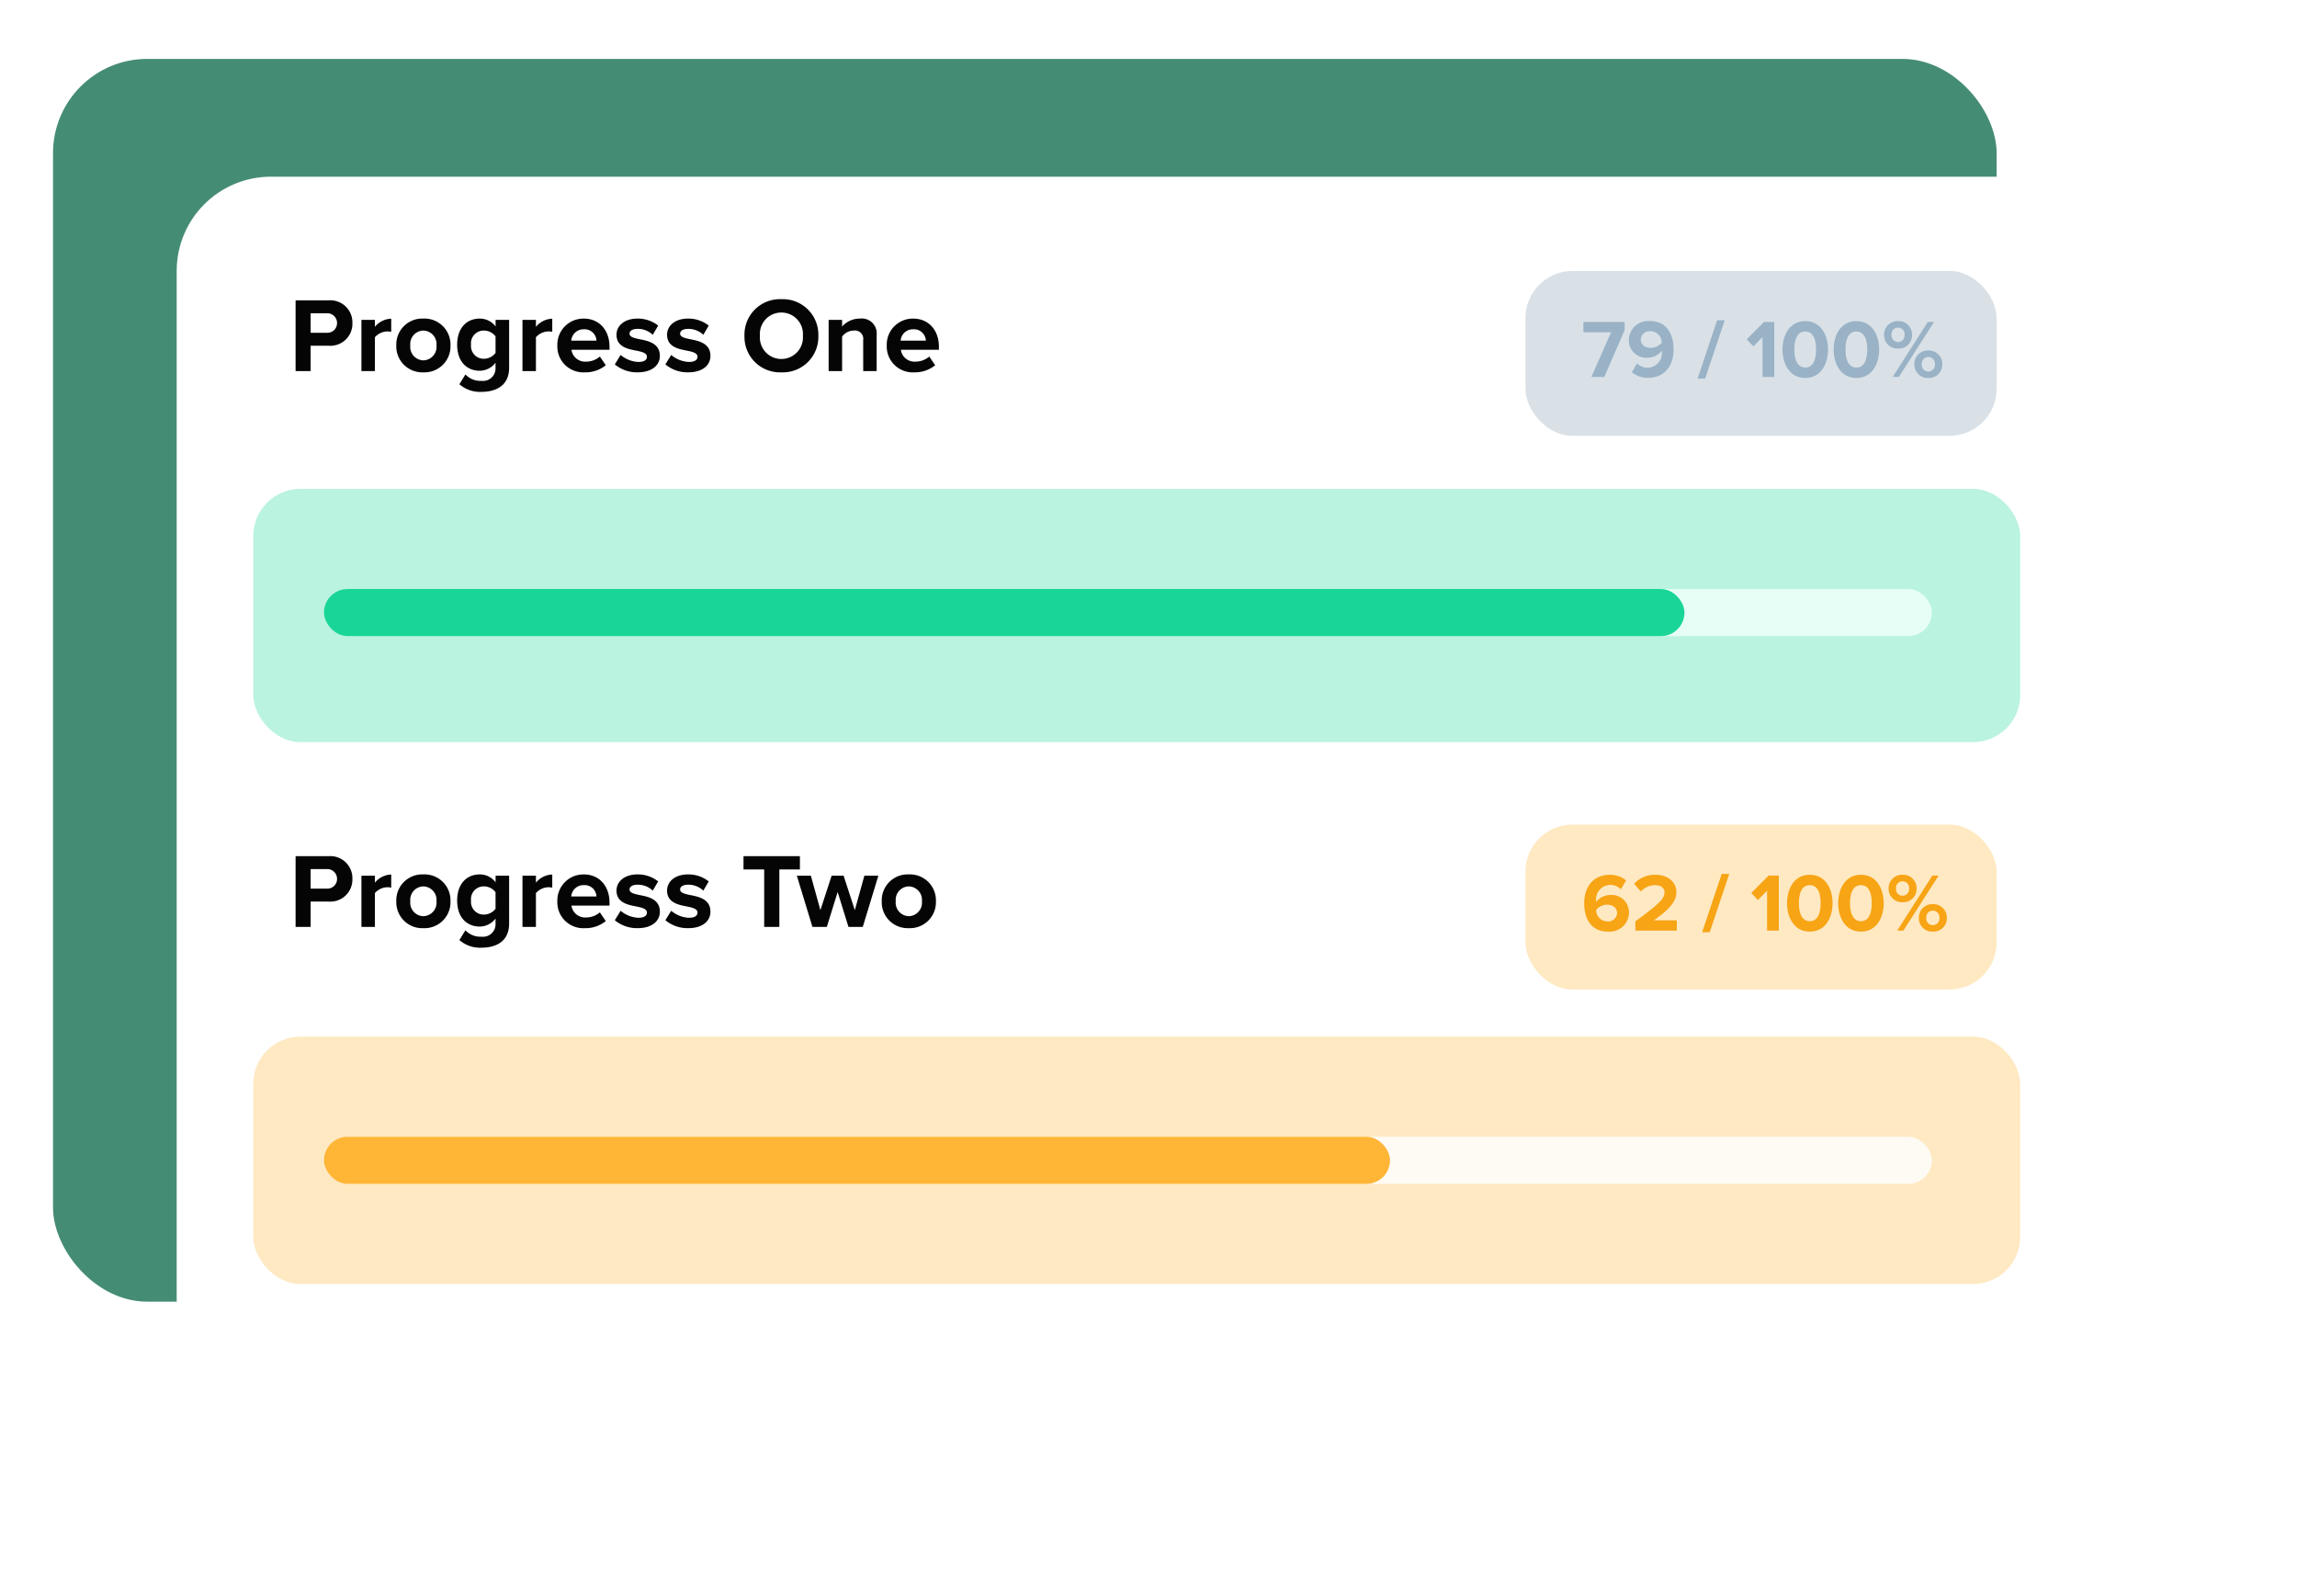 <svg xmlns="http://www.w3.org/2000/svg" xmlns:xlink="http://www.w3.org/1999/xlink" width="390" height="271" viewBox="0 0 390 271">
  <defs>
    <filter id="bg" x="0" y="0" width="390" height="271" filterUnits="userSpaceOnUse">
      <feOffset dy="3" input="SourceAlpha"/>
      <feGaussianBlur stdDeviation="10" result="blur"/>
      <feFlood flood-opacity="0.098"/>
      <feComposite operator="in" in2="blur"/>
      <feComposite in="SourceGraphic"/>
    </filter>
  </defs>
  <g id="Group_2132" data-name="Group 2132" transform="translate(612 -1127)">
    <rect id="bg-2" data-name="bg" width="330" height="211" rx="16" transform="translate(-603 1137)" fill="#458c74"/>
    <g transform="matrix(1, 0, 0, 1, -612, 1127)" filter="url(#bg)">
      <rect id="bg-3" data-name="bg" width="330" height="211" rx="16" transform="translate(30 27)" fill="#fff"/>
    </g>
    <path id="Progress_One" data-name="Progress One" d="M1.188,0H3.744V-4.3H6.8a3.739,3.739,0,0,0,4.032-3.834A3.747,3.747,0,0,0,6.8-12.006H1.188ZM8.226-8.154A1.637,1.637,0,0,1,6.462-6.5H3.744V-9.81H6.462A1.647,1.647,0,0,1,8.226-8.154ZM12.366,0h2.286V-5.742a2.912,2.912,0,0,1,2.142-.99,2.894,2.894,0,0,1,.63.072V-8.892a3.719,3.719,0,0,0-2.772,1.386V-8.694H12.366ZM22.878.216a4.412,4.412,0,0,0,4.608-4.572A4.408,4.408,0,0,0,22.878-8.91a4.4,4.4,0,0,0-4.59,4.554A4.408,4.408,0,0,0,22.878.216Zm0-2.034a2.287,2.287,0,0,1-2.214-2.538,2.281,2.281,0,0,1,2.214-2.52,2.3,2.3,0,0,1,2.232,2.52A2.3,2.3,0,0,1,22.878-1.818ZM29,2.232a5.267,5.267,0,0,0,3.744,1.3c2.142,0,4.7-.81,4.7-4.122v-8.1h-2.3v1.116A3.348,3.348,0,0,0,32.454-8.91c-2.2,0-3.834,1.584-3.834,4.428,0,2.9,1.656,4.428,3.834,4.428a3.386,3.386,0,0,0,2.682-1.368V-.54a2.125,2.125,0,0,1-2.394,2.2A3.455,3.455,0,0,1,30.024.576Zm6.138-5.31a2.532,2.532,0,0,1-1.962.99,2.156,2.156,0,0,1-2.2-2.394,2.156,2.156,0,0,1,2.2-2.394,2.479,2.479,0,0,1,1.962.99ZM39.708,0h2.286V-5.742a2.912,2.912,0,0,1,2.142-.99,2.894,2.894,0,0,1,.63.072V-8.892a3.719,3.719,0,0,0-2.772,1.386V-8.694H39.708ZM45.63-4.356A4.4,4.4,0,0,0,50.274.216,5.419,5.419,0,0,0,53.856-.99L52.848-2.466a3.555,3.555,0,0,1-2.322.864,2.343,2.343,0,0,1-2.5-2.016h6.462v-.5c0-2.844-1.764-4.788-4.356-4.788A4.425,4.425,0,0,0,45.63-4.356Zm4.5-2.736a2.014,2.014,0,0,1,2.142,1.926H47.988A2.089,2.089,0,0,1,50.13-7.092Zm5.256,5.958A5.852,5.852,0,0,0,59.274.216c2.412,0,3.762-1.206,3.762-2.79,0-2.16-2-2.556-3.492-2.844-.972-.2-1.656-.4-1.656-.936,0-.5.54-.81,1.368-.81A3.668,3.668,0,0,1,61.83-6.156l.918-1.566a5.554,5.554,0,0,0-3.51-1.188c-2.286,0-3.564,1.278-3.564,2.736,0,2.07,1.926,2.43,3.42,2.718.99.2,1.746.414,1.746,1.026,0,.54-.468.882-1.458.882a4.976,4.976,0,0,1-3.006-1.188Zm8.586,0A5.852,5.852,0,0,0,67.86.216c2.412,0,3.762-1.206,3.762-2.79,0-2.16-2-2.556-3.492-2.844-.972-.2-1.656-.4-1.656-.936,0-.5.54-.81,1.368-.81a3.668,3.668,0,0,1,2.574,1.008l.918-1.566a5.554,5.554,0,0,0-3.51-1.188c-2.286,0-3.564,1.278-3.564,2.736,0,2.07,1.926,2.43,3.42,2.718.99.2,1.746.414,1.746,1.026,0,.54-.468.882-1.458.882a4.976,4.976,0,0,1-3.006-1.188ZM77.4-5.994A6.028,6.028,0,0,0,83.664.216a6.032,6.032,0,0,0,6.282-6.21,6.032,6.032,0,0,0-6.282-6.21A6.028,6.028,0,0,0,77.4-5.994Zm9.918,0a3.654,3.654,0,0,1-3.654,3.942,3.64,3.64,0,0,1-3.636-3.942,3.631,3.631,0,0,1,3.636-3.942A3.644,3.644,0,0,1,87.318-5.994ZM97.56,0h2.286V-6.138A2.529,2.529,0,0,0,97.02-8.91a3.981,3.981,0,0,0-3.042,1.35V-8.694H91.692V0h2.286V-5.85a2.476,2.476,0,0,1,1.98-1.026,1.411,1.411,0,0,1,1.6,1.62Zm4-4.356A4.4,4.4,0,0,0,106.2.216,5.419,5.419,0,0,0,109.782-.99l-1.008-1.476a3.555,3.555,0,0,1-2.322.864,2.343,2.343,0,0,1-2.5-2.016h6.462v-.5c0-2.844-1.764-4.788-4.356-4.788A4.425,4.425,0,0,0,101.556-4.356Zm4.5-2.736A2.014,2.014,0,0,1,108.2-5.166h-4.284A2.089,2.089,0,0,1,106.056-7.092Z" transform="translate(-563 1190)" fill="#050505"/>
    <rect id="BG-4" data-name="BG" width="300" height="43" rx="8" transform="translate(-569 1210)" fill="rgba(26,213,152,0.3)"/>
    <rect id="bar" width="273" height="8" rx="4" transform="translate(-557 1227)" fill="#e6fef6"/>
    <rect id="progress" width="231" height="8" rx="4" transform="translate(-557 1227)" fill="#1ad598"/>
    <rect id="form" width="80" height="28" rx="8" transform="translate(-353 1173)" fill="#d9e1e7"/>
    <path id="_79_100_" data-name="79 / 100%" d="M1.694,0H3.878L7.35-7.952V-9.338H.336v1.75h4.7ZM8.568-.812a4.076,4.076,0,0,0,2.744.966c2.758,0,4.34-2,4.34-4.816,0-2.646-1.19-4.83-4.018-4.83A3.291,3.291,0,0,0,8.05-6.286a2.966,2.966,0,0,0,3.192,3.024,3.088,3.088,0,0,0,2.408-1.2v.2a2.441,2.441,0,0,1-2.338,2.688A2.522,2.522,0,0,1,9.45-2.3Zm5.068-5a2.4,2.4,0,0,1-1.834.868c-.9,0-1.722-.434-1.722-1.428a1.506,1.506,0,0,1,1.638-1.4A1.932,1.932,0,0,1,13.636-5.81ZM19.726.28h1.288l3.318-9.9H23.044ZM30.758,0h1.988V-9.338H31.01L28.07-6.384,29.2-5.194l1.554-1.582Zm3.388-4.662c0,2.408,1.19,4.83,3.864,4.83s3.864-2.422,3.864-4.83-1.2-4.816-3.864-4.816S34.146-7.07,34.146-4.662Zm5.7,0c0,1.722-.5,3.066-1.834,3.066S36.162-2.94,36.162-4.662s.5-3.052,1.848-3.052S39.844-6.384,39.844-4.662Zm2.982,0c0,2.408,1.19,4.83,3.864,4.83s3.864-2.422,3.864-4.83-1.2-4.816-3.864-4.816S42.826-7.07,42.826-4.662Zm5.7,0c0,1.722-.5,3.066-1.834,3.066S44.842-2.94,44.842-4.662s.5-3.052,1.848-3.052S48.524-6.384,48.524-4.662Zm2.87-2.464a2.239,2.239,0,0,0,2.366,2.3,2.243,2.243,0,0,0,2.38-2.3,2.279,2.279,0,0,0-2.38-2.352A2.276,2.276,0,0,0,51.394-7.126ZM52.85,0H53.9l5.978-9.338H58.814Zm2.016-7.126a1.1,1.1,0,0,1-1.106,1.2,1.109,1.109,0,0,1-1.106-1.2A1.115,1.115,0,0,1,53.76-8.372,1.108,1.108,0,0,1,54.866-7.126Zm1.666,4.984A2.25,2.25,0,0,0,58.9.168a2.262,2.262,0,0,0,2.38-2.31A2.287,2.287,0,0,0,58.9-4.494,2.276,2.276,0,0,0,56.532-2.142Zm3.486,0A1.109,1.109,0,0,1,58.9-.924a1.1,1.1,0,0,1-1.106-1.218A1.115,1.115,0,0,1,58.9-3.388,1.125,1.125,0,0,1,60.018-2.142Z" transform="translate(-343.5 1191)" fill="#99b2c6"/>
    <path id="Progress_Two" data-name="Progress Two" d="M1.188,0H3.744V-4.3H6.8a3.739,3.739,0,0,0,4.032-3.834A3.747,3.747,0,0,0,6.8-12.006H1.188ZM8.226-8.154A1.637,1.637,0,0,1,6.462-6.5H3.744V-9.81H6.462A1.647,1.647,0,0,1,8.226-8.154ZM12.366,0h2.286V-5.742a2.912,2.912,0,0,1,2.142-.99,2.894,2.894,0,0,1,.63.072V-8.892a3.719,3.719,0,0,0-2.772,1.386V-8.694H12.366ZM22.878.216a4.412,4.412,0,0,0,4.608-4.572A4.408,4.408,0,0,0,22.878-8.91a4.4,4.4,0,0,0-4.59,4.554A4.408,4.408,0,0,0,22.878.216Zm0-2.034a2.287,2.287,0,0,1-2.214-2.538,2.281,2.281,0,0,1,2.214-2.52,2.3,2.3,0,0,1,2.232,2.52A2.3,2.3,0,0,1,22.878-1.818ZM29,2.232a5.267,5.267,0,0,0,3.744,1.3c2.142,0,4.7-.81,4.7-4.122v-8.1h-2.3v1.116A3.348,3.348,0,0,0,32.454-8.91c-2.2,0-3.834,1.584-3.834,4.428,0,2.9,1.656,4.428,3.834,4.428a3.386,3.386,0,0,0,2.682-1.368V-.54a2.125,2.125,0,0,1-2.394,2.2A3.455,3.455,0,0,1,30.024.576Zm6.138-5.31a2.532,2.532,0,0,1-1.962.99,2.156,2.156,0,0,1-2.2-2.394,2.156,2.156,0,0,1,2.2-2.394,2.479,2.479,0,0,1,1.962.99ZM39.708,0h2.286V-5.742a2.912,2.912,0,0,1,2.142-.99,2.894,2.894,0,0,1,.63.072V-8.892a3.719,3.719,0,0,0-2.772,1.386V-8.694H39.708ZM45.63-4.356A4.4,4.4,0,0,0,50.274.216,5.419,5.419,0,0,0,53.856-.99L52.848-2.466a3.555,3.555,0,0,1-2.322.864,2.343,2.343,0,0,1-2.5-2.016h6.462v-.5c0-2.844-1.764-4.788-4.356-4.788A4.425,4.425,0,0,0,45.63-4.356Zm4.5-2.736a2.014,2.014,0,0,1,2.142,1.926H47.988A2.089,2.089,0,0,1,50.13-7.092Zm5.256,5.958A5.852,5.852,0,0,0,59.274.216c2.412,0,3.762-1.206,3.762-2.79,0-2.16-2-2.556-3.492-2.844-.972-.2-1.656-.4-1.656-.936,0-.5.54-.81,1.368-.81A3.668,3.668,0,0,1,61.83-6.156l.918-1.566a5.554,5.554,0,0,0-3.51-1.188c-2.286,0-3.564,1.278-3.564,2.736,0,2.07,1.926,2.43,3.42,2.718.99.2,1.746.414,1.746,1.026,0,.54-.468.882-1.458.882a4.976,4.976,0,0,1-3.006-1.188Zm8.586,0A5.852,5.852,0,0,0,67.86.216c2.412,0,3.762-1.206,3.762-2.79,0-2.16-2-2.556-3.492-2.844-.972-.2-1.656-.4-1.656-.936,0-.5.54-.81,1.368-.81a3.668,3.668,0,0,1,2.574,1.008l.918-1.566a5.554,5.554,0,0,0-3.51-1.188c-2.286,0-3.564,1.278-3.564,2.736,0,2.07,1.926,2.43,3.42,2.718.99.2,1.746.414,1.746,1.026,0,.54-.468.882-1.458.882a4.976,4.976,0,0,1-3.006-1.188ZM80.748,0h2.574V-9.756h3.492v-2.25H77.238v2.25h3.51Zm14.31,0h2.43l2.646-8.694H97.758l-1.62,5.85L94.23-8.694H92.2l-1.908,5.85-1.62-5.85H86.292L88.938,0h2.448l1.836-5.922ZM105.3.216a4.412,4.412,0,0,0,4.608-4.572A4.408,4.408,0,0,0,105.3-8.91a4.4,4.4,0,0,0-4.59,4.554A4.408,4.408,0,0,0,105.3.216Zm0-2.034a2.287,2.287,0,0,1-2.214-2.538,2.281,2.281,0,0,1,2.214-2.52,2.3,2.3,0,0,1,2.232,2.52A2.3,2.3,0,0,1,105.3-1.818Z" transform="translate(-563 1284.369)" fill="#050505"/>
    <rect id="BG-5" data-name="BG" width="300" height="42" rx="8" transform="translate(-569 1303)" fill="rgba(255,181,54,0.3)"/>
    <rect id="bar-2" data-name="bar" width="273" height="8" rx="4" transform="translate(-557 1320)" fill="#fefbf5"/>
    <rect id="progress-2" data-name="progress" width="181" height="8" rx="4" transform="translate(-557 1320)" fill="#ffb536"/>
    <rect id="form-2" data-name="form" width="80" height="28" rx="8" transform="translate(-353 1267)" fill="#ffe9c2"/>
    <path id="_62_100_" data-name="62 / 100%" d="M.476-4.648C.476-2.016,1.666.168,4.508.168a3.279,3.279,0,0,0,3.57-3.206A2.944,2.944,0,0,0,4.9-6.048a3.027,3.027,0,0,0-2.394,1.19.861.861,0,0,1-.014-.2,2.466,2.466,0,0,1,2.338-2.7,2.486,2.486,0,0,1,1.862.742l.9-1.5A4.214,4.214,0,0,0,4.83-9.478C2.072-9.478.476-7.476.476-4.648ZM6.062-2.954A1.5,1.5,0,0,1,4.41-1.568,1.906,1.906,0,0,1,2.506-3.5a2.394,2.394,0,0,1,1.82-.9C5.236-4.4,6.062-3.962,6.062-2.954ZM9.17,0H16.2V-1.75H12.306C14.812-3.514,16.128-4.9,16.128-6.5c0-1.862-1.582-2.982-3.57-2.982a4.757,4.757,0,0,0-3.6,1.526l1.134,1.316a3.33,3.33,0,0,1,2.492-1.078c.784,0,1.526.406,1.526,1.218,0,1.148-1.12,2.114-4.942,4.928ZM20.5.28h1.288l3.318-9.9H23.814ZM31.528,0h1.988V-9.338H31.78L28.84-6.384l1.134,1.19,1.554-1.582Zm3.388-4.662c0,2.408,1.19,4.83,3.864,4.83s3.864-2.422,3.864-4.83-1.2-4.816-3.864-4.816S34.916-7.07,34.916-4.662Zm5.7,0c0,1.722-.5,3.066-1.834,3.066S36.932-2.94,36.932-4.662s.5-3.052,1.848-3.052S40.614-6.384,40.614-4.662Zm2.982,0c0,2.408,1.19,4.83,3.864,4.83s3.864-2.422,3.864-4.83-1.2-4.816-3.864-4.816S43.6-7.07,43.6-4.662Zm5.7,0c0,1.722-.5,3.066-1.834,3.066S45.612-2.94,45.612-4.662s.5-3.052,1.848-3.052S49.294-6.384,49.294-4.662Zm2.87-2.464a2.239,2.239,0,0,0,2.366,2.3,2.243,2.243,0,0,0,2.38-2.3,2.279,2.279,0,0,0-2.38-2.352A2.276,2.276,0,0,0,52.164-7.126ZM53.62,0h1.05l5.978-9.338H59.584Zm2.016-7.126a1.1,1.1,0,0,1-1.106,1.2,1.109,1.109,0,0,1-1.106-1.2A1.115,1.115,0,0,1,54.53-8.372,1.108,1.108,0,0,1,55.636-7.126ZM57.3-2.142A2.25,2.25,0,0,0,59.668.168a2.262,2.262,0,0,0,2.38-2.31,2.287,2.287,0,0,0-2.38-2.352A2.276,2.276,0,0,0,57.3-2.142Zm3.486,0a1.109,1.109,0,0,1-1.12,1.218,1.1,1.1,0,0,1-1.106-1.218,1.115,1.115,0,0,1,1.106-1.246A1.125,1.125,0,0,1,60.788-2.142Z" transform="translate(-343.5 1285)" fill="#f7a415"/>
  </g>
</svg>
